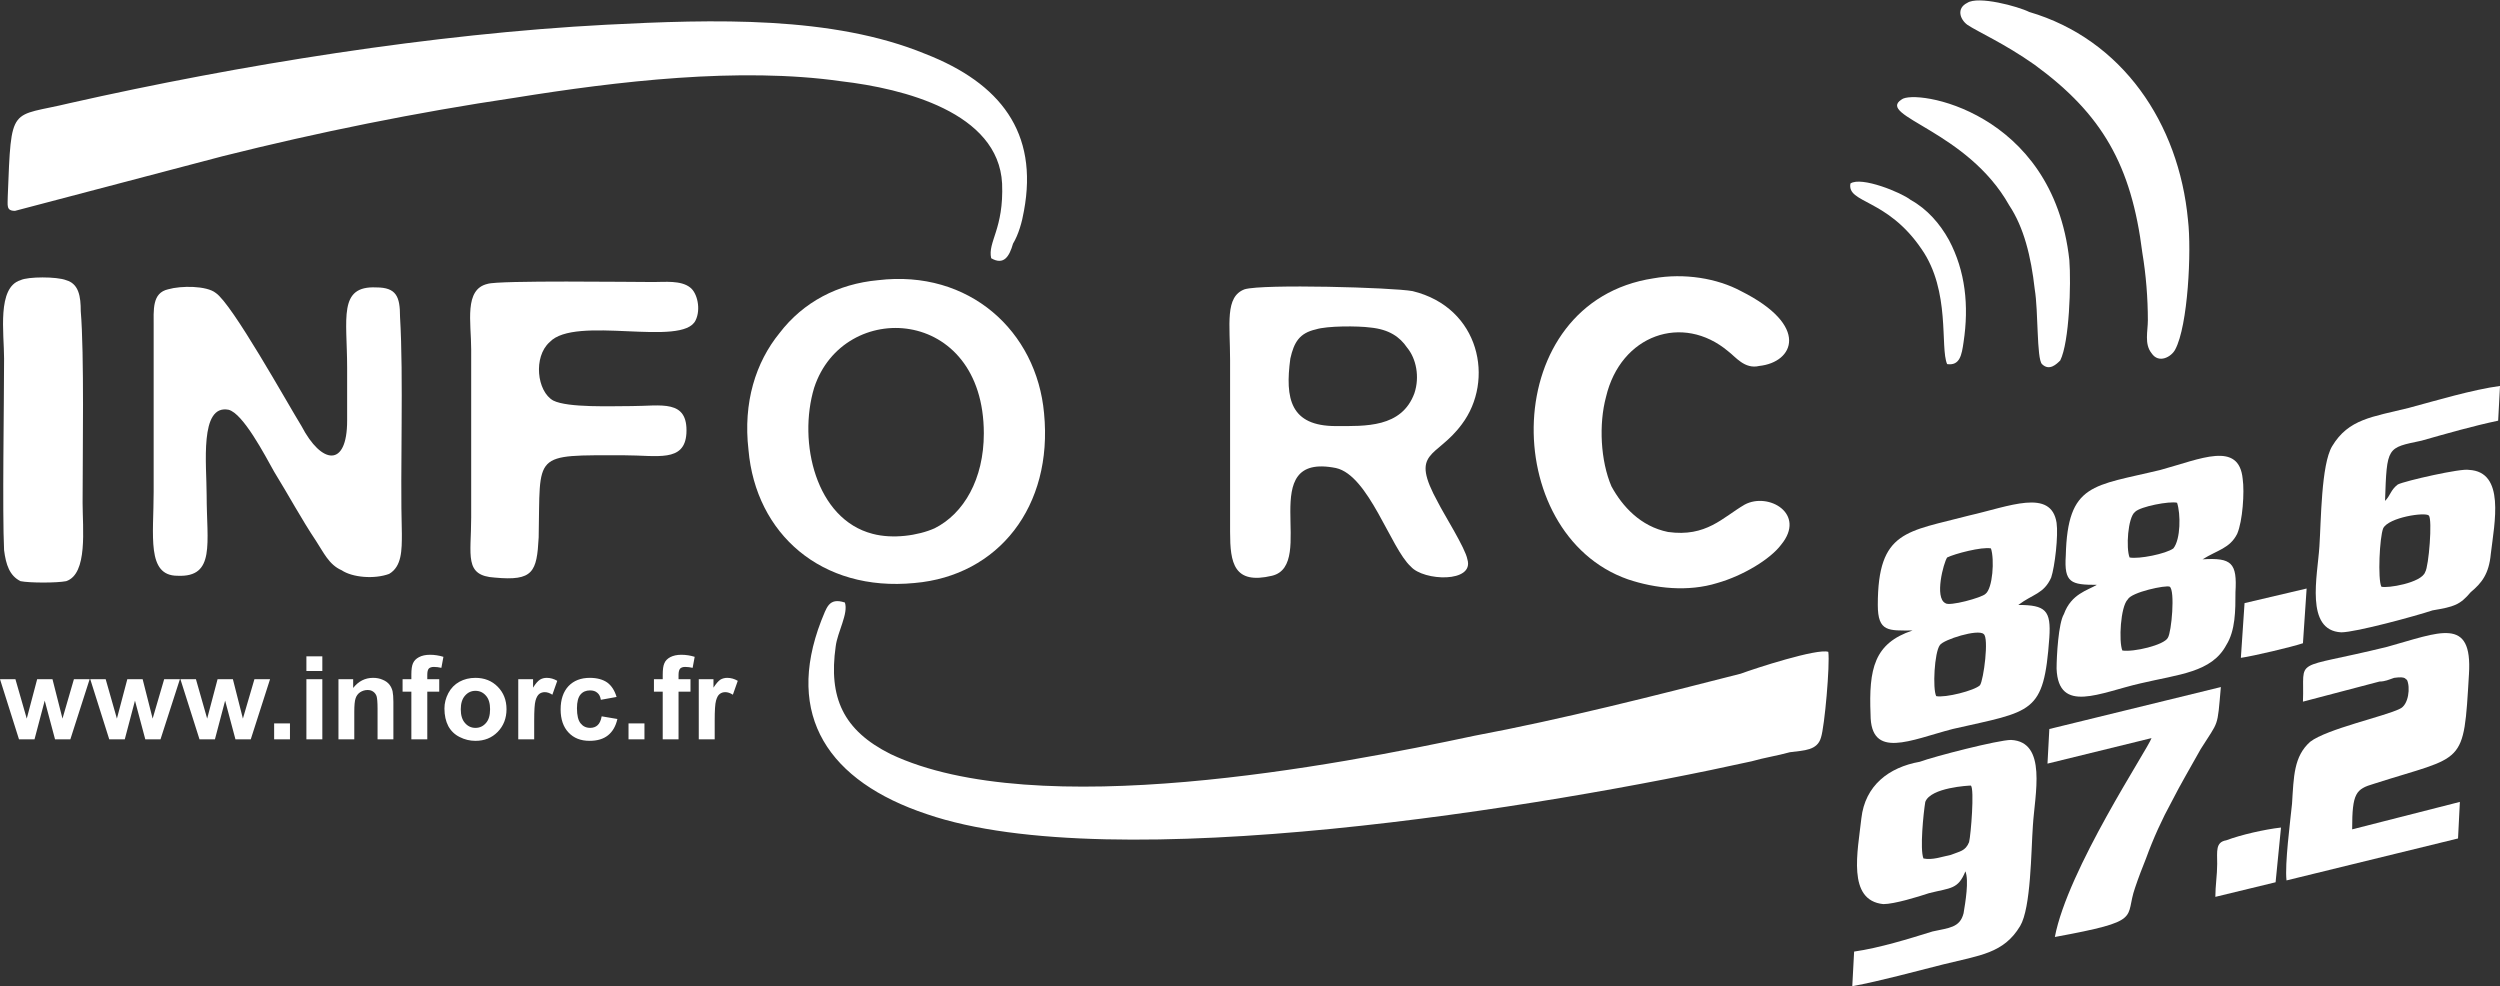 <?xml version="1.0" encoding="utf-8"?>
<!-- Generator: Adobe Illustrator 14.0.0, SVG Export Plug-In . SVG Version: 6.00 Build 43363)  -->
<!DOCTYPE svg PUBLIC "-//W3C//DTD SVG 1.1//EN" "http://www.w3.org/Graphics/SVG/1.1/DTD/svg11.dtd">
<svg version="1.1" id="Calque_1" xmlns="http://www.w3.org/2000/svg" xmlns:xlink="http://www.w3.org/1999/xlink" x="0px" y="0px"
	 width="685.035px" height="270.238px" viewBox="0 0 685.035 270.238" enable-background="new 0 0 685.035 270.238"
	 xml:space="preserve">
<rect x="0" y="0" width="685.035" height="270.238" fill="#333333" stroke="none"/>
<path fill="#FFFFFF" d="M286.088,113.256c-2.014-22.492-20.507-39.476-45.49-36.48c-10.995,1.007-20.507,5.986-26.998,14.491
	c-6.519,8.002-10.016,18.996-8.505,32.006c1.986,22.996,20.003,38.971,45.49,36.48C273.583,157.766,288.579,138.77,286.088,113.256z
	 M256.098,144.757c-4.504,2.016-11.499,2.994-17.01,1.512c-15.499-4-20.507-25.012-16.002-40.006
	c8.001-24.509,46.497-22.493,46.497,12.505C269.583,131.272,264.099,140.757,256.098,144.757z"/>
<path fill="#FFFFFF" d="M271.597,70.76c3.497,2.015,4.98-0.504,5.987-4c1.511-2.49,2.49-5.987,2.994-8.98
	c4-21.515-6.491-34.999-26.998-43c-25.486-10.491-57.995-9.513-87.482-8.002C118.593,9.266,65.605,17.771,19.108,28.262
	c-16.478,4.001-15.975,0-16.982,25.515c0,2.49-0.503,4.001,1.987,4.001l56.988-14.996c26.018-6.519,53.016-12.002,80.013-16.002
	c27.977-4.505,61.493-8.505,89.469-4.505c17.01,1.986,43,8.505,44.007,28.005C275.094,62.758,270.589,66.283,271.597,70.76z"/>
<path fill="#FFFFFF" d="M500.982,178.615c-3.021-1.008-20.004,4.504-24.004,5.986c-23.5,6.016-48.986,12.506-72.99,17.01
	c-37.487,8.002-119.992,24.004-159.971,5.008c-13.009-6.519-17.01-15.499-15.023-29.515c0.503-4.001,3.525-8.98,2.518-12.002
	c-4.504-1.483-5.008,1.511-6.491,5.008c-10.016,25.99,1.986,44.007,28.984,52.987c51.001,17.514,169.483-1.986,225.967-14.492
	c3.496-1.007,6.994-1.511,10.49-2.489c4.002-0.504,7.498-0.504,8.506-4.001C499.974,199.122,501.458,182.112,500.982,178.615z"/>
<path fill="#FFFFFF" d="M46.105,79.263c-4.476,1.008-4,5.512-4,10.49v45.016c0,12.002-1.986,22.997,6.519,22.997
	c10.491,0.503,8.001-9.01,8.001-22.019c0-8.478-2.014-24.982,5.987-23.473c4,0.979,9.987,12.478,12.505,16.98
	c4,6.491,7.498,13.011,11.499,18.996c1.986,2.994,3.497,6.491,6.994,8.002c2.993,2.015,9.008,2.489,13.009,1.008
	c3.497-2.016,3.497-6.52,3.497-10.995c-0.503-18.018,0.504-42.496-0.503-59.506c0-5.483-1.007-8.002-6.491-8.002
	c-10.519-0.504-8.001,8.506-8.001,22.019c0,4.979,0,9.483,0,14.491c0,12.98-7.022,12.002-12.506,1.482
	c-4-6.49-18.996-33.487-23.5-36.48C56.625,78.257,49.603,78.257,46.105,79.263z"/>
<path fill="#FFFFFF" d="M453.053,76.27c-42.497,6.49-42.497,69.997-6.994,82.475c7.497,2.52,16.506,3.497,24.507,1.008
	c6.994-1.985,14.492-6.49,17.485-10.49c6.994-8.506-3.497-14.492-9.987-10.995c-6.015,3.497-10.52,8.979-21.011,7.498
	c-7.497-1.512-12.505-6.994-15.499-12.506c-2.993-6.994-3.497-17.011-1.482-24.509c4.001-16.98,20.982-22.996,33.488-12.478
	c1.986,1.482,4.504,4.979,8.505,4.001c9.483-1.007,13.988-10.995-5.008-20.507C470.566,76.27,461.558,74.76,453.053,76.27z"/>
<path fill="#FFFFFF" d="M133.616,77.781c-6.519,1.482-4.504,10.491-4.504,17.989v45.993c0,10.49-2.014,16.003,6.491,16.506
	c10.491,0.979,11.499-1.512,12.002-11.022c0.503-23.473-2.014-22.493,23.5-22.493c8.98,0,16.478,2.016,16.981-5.986
	c0.504-9.513-6.994-7.497-14.995-7.497c-5.483,0-17.485,0.503-21.486-1.512c-4.504-2.489-5.511-12.002-1.007-16.003
	c6.994-7.498,36.509,1.512,40.006-5.986c1.483-2.993,0.503-7.497-1.511-9.008c-2.49-1.986-6.994-1.483-9.988-1.483
	C173.091,77.277,136.61,76.774,133.616,77.781z"/>
<path fill="#FFFFFF" d="M613.023,146.267c1.511-3.497,2.015-11.498,1.511-14.995c-1.007-10.521-11.498-5.512-22.492-2.519
	c-18.492,4.504-25.486,3.497-25.99,23.5c-0.504,7.498,1.481,8.001,8.505,8.001c-2.519,1.512-7.022,2.49-9.009,8.002
	c-1.512,2.489-2.015,11.498-2.015,14.995c0.503,12.506,12.002,6.49,22.996,4.001c10.521-2.489,19.5-2.993,23.501-10.49
	c2.519-4.001,2.519-9.514,2.519-14.521c0.476-7.973-1.007-9.483-9.009-8.979C607.54,150.744,611.037,150.268,613.023,146.267z
	 M594.027,174.748c-0.979,2.016-9.483,4.001-12.478,3.497c-1.008-2.49-0.504-12.002,1.481-13.988
	c1.008-2.015,10.521-4.001,11.499-3.496C596.042,161.766,595.034,173.265,594.027,174.748z M595.538,150.268
	c-1.985,1.481-9.483,2.993-12.002,2.489c-1.007-2.489-0.504-10.994,1.512-12.506c1.481-1.481,9.483-2.992,11.498-2.489
	C597.552,140.757,597.552,147.751,595.538,150.268z"/>
<path fill="#FFFFFF" d="M663.521,120.753c6.994-1.985,14.016-4,21.01-5.482l0.504-9.513c-7.498,1.008-17.514,4.001-25.011,6.016
	c-9.988,2.49-16.479,2.994-20.981,10.491c-3.021,5.008-3.021,20.507-3.497,27.501c-0.504,8.002-4.001,22.997,5.985,23.501
	c4.001,0,20.507-4.505,25.013-6.017c5.985-1.007,7.497-1.481,10.49-5.008c2.993-2.489,4.979-4.979,5.483-10.491
	c1.007-8.505,4-22.493-5.987-22.996c-2.015-0.504-17.514,2.993-19.5,4c-1.985,1.512-1.985,2.994-3.497,4.506
	C654.037,122.263,654.037,122.767,663.521,120.753z M665.535,141.26c1.009,1.008,0,13.987-1.007,15.498
	c-1.007,2.994-10.491,4.506-12.002,4.002c-1.007-2.016-0.504-13.514,0.504-16.004C654.542,141.763,664.528,140.253,665.535,141.26z"
	/>
<path fill="#FFFFFF" d="M551.055,202.753c-3.497,0-21.011,4.504-25.012,5.986c-8.506,1.511-14.995,6.519-16.003,15.499
	c-0.979,9.009-4.001,22.493,6.016,23.501c2.993,0,9.483-1.986,12.506-2.994c5.986-1.511,7.973-1.007,9.987-5.985
	c1.007,2.488,0,8.477-0.504,11.497c-1.008,3.974-4,3.974-8.506,4.979c-6.489,2.015-14.49,4.505-21.484,5.512l-0.504,9.484
	c8.001-1.483,17.01-4.001,24.982-5.987c10.017-2.49,16.506-2.993,21.01-10.491c2.994-5.008,2.994-20.507,3.497-27.501
	C557.545,217.748,561.042,203.256,551.055,202.753z M539.556,230.757c-1.007,2.49-2.519,2.49-5.008,3.497
	c-2.489,0.504-5.009,1.483-7.497,0.979c-1.008-2.49,0-12.479,0.503-15.499c1.482-3.973,12.002-4.478,12.506-4.478
	C541.04,216.237,540.06,228.743,539.556,230.757z"/>
<path fill="#FFFFFF" d="M631.04,192.261l20.982-5.513c1.511,0,2.519-0.504,4.001-1.007c3.497-0.504,2.993,0.503,3.497,0.503
	c1.007,2.016,0.504,6.994-1.986,8.002c-4.001,2.015-20.003,5.511-24.508,9.008c-4.504,4.001-4.504,9.484-4.979,16.982
	c-0.505,5.008-2.016,16.506-1.512,21.01l47.001-11.498l0.503-10.016l-29.515,7.524c0-10.016,1.007-11.021,6.015-12.505
	c24.983-8.002,24.479-4.505,25.99-29.99c1.007-16.004-8.001-11.498-22.493-7.498C627.542,183.757,631.543,179.756,631.04,192.261z"
	/>
<path fill="#FFFFFF" d="M5.624,76.774C-0.867,78.76,1.119,91.265,1.119,98.26c0,12.506-0.503,41.992,0,52.483
	c0.503,4.001,1.511,7.022,4.504,8.505c2.49,0.504,9.987,0.504,12.505,0c5.987-1.985,4.504-14.492,4.504-21.485
	c0-13.01,0.476-40.985-0.504-52.483c0-4.001-0.503-7.498-4-8.505C15.611,75.766,7.61,75.766,5.624,76.774z"/>
<path fill="#FFFFFF" d="M539.053,0.79c-2.994,1.482-2.016,4.477,0,5.986c2.993,2.015,9.986,5.008,18.492,10.995
	c18.491,13.513,26.493,27.501,29.486,51.505c1.007,5.987,1.512,12.478,1.512,18.492c0,2.994-1.008,6.491,1.007,9.009
	c1.985,2.993,5.482,0.979,6.491-1.007c3.496-6.491,4.504-26.998,3.496-35.503c-2.489-26.493-17.988-49.49-43.504-56.988
	C553.042,1.768,542.046-1.225,539.053,0.79z"/>
<path fill="#FFFFFF" d="M561.546,199.76l-0.505,9.483l28.509-6.994c-1.007,2.993-22.996,36.006-26.493,54.498
	c24.479-4.504,18.996-5.008,21.989-13.513c1.007-2.993,1.985-5.483,2.992-8.001c1.986-5.483,4.506-10.995,6.994-15.499
	c2.52-4.979,5.513-9.987,8.002-14.492c5.009-8.001,4.505-5.482,5.512-16.98L561.546,199.76z"/>
<path fill="#FFFFFF" d="M521.036,27.283c-6.994,4.505,18.019,8.479,29.517,28.984c4.001,6.015,5.986,13.987,6.994,22.996
	c1.007,6.016,0.504,18.996,1.985,20.507c2.016,1.985,4.001,0,5.008-1.007c2.49-5.009,2.993-20.982,2.49-27.501
	C562.553,30.277,524.561,24.261,521.036,27.283z"/>
<path fill="#FFFFFF" d="M507.047,50.28c-1.008,5.483,10.016,4.001,19.5,17.989c8.001,11.498,5.008,26.997,6.994,31.501
	c3.496,0.504,4-2.519,4.504-6.016c1.511-9.986,0.504-19.5-4-27.977c-2.49-4.504-5.987-8.505-10.491-10.995
	C521.036,52.77,510.042,48.265,507.047,50.28z"/>
<path fill="#FFFFFF" d="M615.038,165.263l-1.008,14.996c3.497-0.505,14.018-2.994,17.01-4.002l1.009-14.994L615.038,165.263z"/>
<path fill="#FFFFFF" d="M607.036,245.753l16.508-4.001l1.481-14.995c-4.477,0.504-10.995,1.986-14.995,3.497
	c-2.994,0.503-2.49,2.993-2.49,6.49C607.54,239.737,607.036,242.731,607.036,245.753z"/>
<path fill="#FFFFFF" d="M5.204,202.585L0,186.106h4.225l3.105,10.799l2.854-10.799h4.196l2.742,10.799l3.133-10.799h4.309
	l-5.288,16.479H15.08l-2.826-10.604l-2.798,10.604H5.204z M29.935,202.585l-5.204-16.479h4.224l3.078,10.799l2.854-10.799h4.197
	l2.742,10.799l3.161-10.799h4.309l-5.316,16.479h-4.168l-2.826-10.604l-2.797,10.604H29.935z M54.666,202.585l-5.231-16.479h4.252
	l3.078,10.799l2.854-10.799h4.196l2.742,10.799l3.162-10.799h4.28l-5.288,16.479h-4.196l-2.826-10.604l-2.798,10.604H54.666z
	 M75.117,202.585v-4.363h4.336v4.363H75.117z M83.958,183.868v-4.028h4.365v4.028H83.958z M83.958,202.585v-16.479h4.365v16.479
	H83.958z M107.794,202.585h-4.336v-8.394c0-1.79-0.112-2.938-0.28-3.469c-0.196-0.504-0.504-0.924-0.923-1.203
	c-0.419-0.309-0.923-0.447-1.539-0.447c-0.755,0-1.427,0.224-2.042,0.615c-0.615,0.42-1.007,0.979-1.231,1.649
	c-0.252,0.699-0.364,1.959-0.364,3.806v7.441h-4.336v-16.479h4.029v2.406c1.455-1.848,3.273-2.771,5.456-2.771
	c0.979,0,1.846,0.168,2.658,0.531c0.811,0.336,1.399,0.783,1.818,1.313c0.42,0.532,0.7,1.147,0.867,1.819
	c0.14,0.699,0.224,1.678,0.224,2.938L107.794,202.585L107.794,202.585z M110.312,186.106h2.406v-1.259
	c0-1.399,0.14-2.435,0.448-3.105c0.308-0.699,0.839-1.259,1.65-1.679c0.783-0.42,1.791-0.645,3.021-0.645s2.462,0.196,3.665,0.561
	l-0.56,3.021c-0.728-0.168-1.399-0.252-2.042-0.252c-0.671,0-1.119,0.168-1.399,0.448c-0.28,0.308-0.419,0.867-0.419,1.706v1.203
	h3.273v3.413h-3.273v13.064h-4.364v-13.064h-2.406V186.106z M121.782,194.135c0-1.455,0.364-2.854,1.063-4.196
	c0.728-1.371,1.734-2.406,3.049-3.134c1.287-0.699,2.742-1.063,4.364-1.063c2.49,0,4.532,0.812,6.127,2.435
	c1.595,1.622,2.406,3.664,2.406,6.154c0,2.489-0.812,4.561-2.406,6.21c-1.623,1.651-3.637,2.462-6.099,2.462
	c-1.511,0-2.938-0.335-4.309-1.034c-1.371-0.672-2.406-1.679-3.133-2.993C122.146,197.633,121.782,196.038,121.782,194.135z
	 M126.258,194.359c0,1.649,0.392,2.91,1.175,3.777c0.755,0.866,1.707,1.313,2.854,1.313s2.098-0.447,2.854-1.313
	c0.783-0.867,1.147-2.128,1.147-3.806c0-1.595-0.364-2.854-1.147-3.722c-0.755-0.867-1.707-1.314-2.854-1.314
	s-2.099,0.447-2.854,1.314C126.65,191.477,126.258,192.737,126.258,194.359z M146.374,202.585h-4.364v-16.479h4.057v2.322
	c0.671-1.092,1.315-1.818,1.874-2.184c0.56-0.335,1.175-0.503,1.875-0.503c1.007,0,1.958,0.279,2.882,0.812l-1.343,3.806
	c-0.755-0.477-1.427-0.7-2.07-0.7c-0.588,0-1.119,0.168-1.539,0.504c-0.419,0.336-0.755,0.923-1.007,1.818
	c-0.252,0.867-0.364,2.714-0.364,5.512L146.374,202.585L146.374,202.585z M168.951,190.974l-4.309,0.782
	c-0.14-0.866-0.448-1.511-0.979-1.931c-0.503-0.447-1.175-0.644-1.986-0.644c-1.091,0-1.958,0.363-2.602,1.119
	s-0.979,2.015-0.979,3.776c0,1.958,0.335,3.329,1.007,4.142c0.643,0.811,1.511,1.229,2.629,1.229c0.812,0,1.511-0.252,2.015-0.728
	c0.531-0.477,0.923-1.287,1.119-2.435l4.308,0.729c-0.448,1.985-1.315,3.469-2.574,4.476c-1.259,1.008-2.938,1.511-5.064,1.511
	c-2.406,0-4.336-0.755-5.763-2.294c-1.427-1.511-2.154-3.637-2.154-6.321c0-2.715,0.727-4.841,2.154-6.38
	c1.455-1.511,3.385-2.266,5.847-2.266c1.986,0,3.581,0.447,4.784,1.286C167.58,187.897,168.419,189.212,168.951,190.974z
	 M172.224,202.585v-4.363h4.365v4.363H172.224z M179.19,186.106h2.406v-1.259c0-1.399,0.14-2.435,0.447-3.105
	c0.28-0.699,0.839-1.259,1.623-1.679c0.811-0.42,1.818-0.645,3.021-0.645c1.259,0,2.49,0.196,3.665,0.561l-0.56,3.021
	c-0.699-0.168-1.371-0.252-2.042-0.252c-0.644,0-1.091,0.168-1.371,0.448c-0.28,0.308-0.448,0.867-0.448,1.706v1.203h3.273v3.413
	h-3.273v13.064h-4.336v-13.064h-2.406L179.19,186.106L179.19,186.106z M195.836,202.585h-4.364v-16.479h4.029v2.322
	c0.699-1.092,1.343-1.818,1.875-2.184c0.559-0.335,1.203-0.503,1.902-0.503c1.007,0,1.958,0.279,2.881,0.812l-1.343,3.806
	c-0.755-0.477-1.427-0.7-2.07-0.7c-0.615,0-1.119,0.168-1.539,0.504c-0.448,0.336-0.755,0.923-1.007,1.818
	c-0.252,0.867-0.364,2.714-0.364,5.512V202.585L195.836,202.585z"/>
<path fill="#FFFFFF" d="M394.079,137.762c-8.002-14.491-0.504-12.002,6.49-21.515c9.009-11.974,5.008-31.978-13.513-36.48
	c-5.483-1.007-40.985-1.986-45.993-0.504c-5.483,2.015-4.001,9.513-4.001,19.5v47.001c0,8.505,1.007,14.49,11.498,12.002
	c12.506-3.021-4.979-33.992,17.514-29.517c9.009,2.016,14.995,22.019,20.507,26.997c3.497,4.001,17.485,4.505,15.499-1.985
	C401.576,150.268,395.561,140.757,394.079,137.762z M387.56,107.772c-3.497,9.482-13.485,8.979-21.486,8.979
	c-12.506,0-13.987-7.498-12.506-18.492c1.008-4.505,2.52-6.994,6.994-8.002c3.021-0.979,11.499-0.979,14.996-0.504
	c5.008,0.504,8.001,2.52,10.016,5.513C388.063,98.26,389.071,103.267,387.56,107.772z"/>
<path fill="#FFFFFF" d="M562.049,158.269c1.008-3.021,1.985-11.498,1.482-15.023c-1.482-9.482-12.98-4.476-23.977-1.985
	c-17.01,4.505-25.011,4.001-25.011,24.508c0,7.498,2.992,6.994,9.512,6.994c-10.52,3.497-12.002,10.49-11.498,22.997
	c0,12.478,10.995,6.993,22.493,4c21.988-5.009,24.982-4,26.494-25.012c0.503-7.498-1.009-8.979-8.506-8.979
	C557.042,162.746,560.036,162.746,562.049,158.269z M542.55,187.757c-1.512,1.483-9.514,3.497-12.002,2.994
	c-1.009-1.985-0.505-12.002,1.007-13.987c0.979-1.512,10.491-4.506,12.002-3.021C545.04,174.748,543.557,186.246,542.55,187.757z
	 M544.033,162.746c-0.979,1.007-9.986,3.497-10.995,2.519c-2.992-1.512-0.503-10.994,0.505-12.505
	c2.015-1.009,9.512-2.994,12.002-2.49C546.55,153.261,546.047,161.263,544.033,162.746z"/>
</svg>
